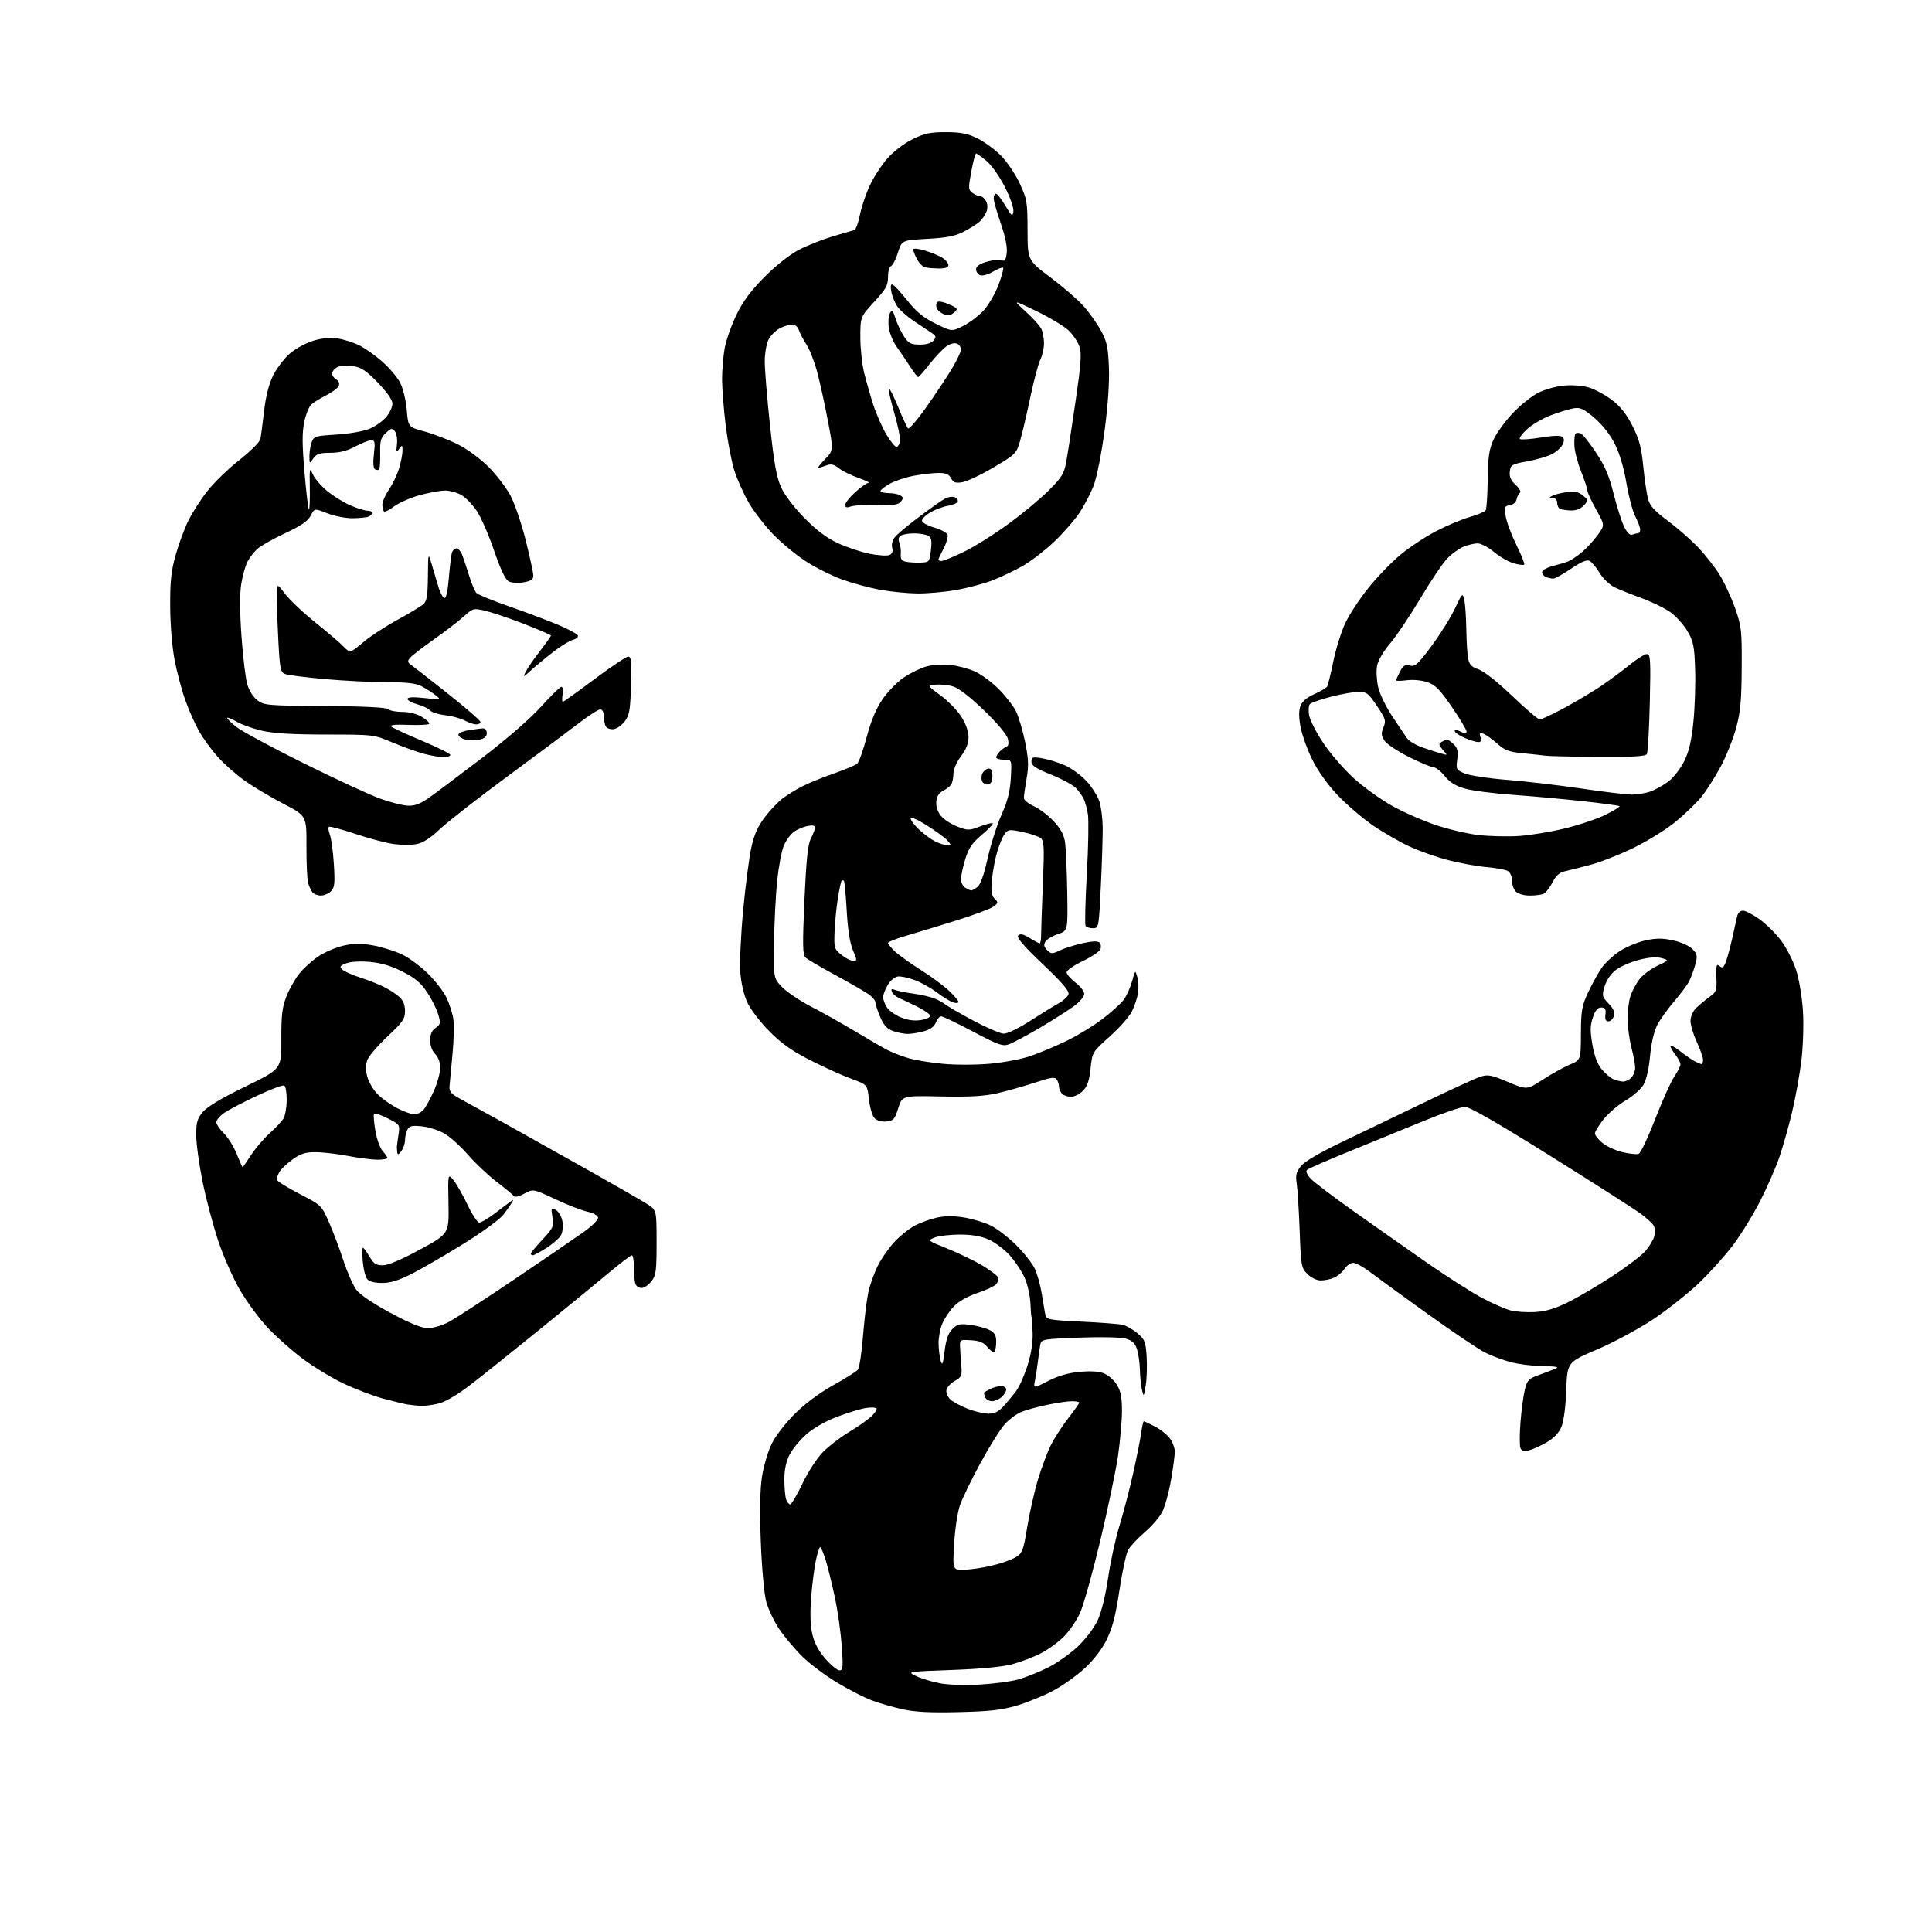 <?xml version="1.0" encoding="UTF-8" standalone="no"?>
<svg 
  version="1.1" 
  xmlns="http://www.w3.org/2000/svg" 
  xmlns:xlink="http://www.w3.org/1999/xlink" 
  xmlns:svg="http://www.w3.org/2000/svg"
  xmlns:rdf="http://www.w3.org/1999/02/22-rdf-syntax-ns#"
  xmlns:cc="http://creativecommons.org/ns#"
  xmlns:dc="http://purl.org/dc/elements/1.1/"
  viewBox="0 0 768 768"
  width="768"
  height="768"
>
<style>svg {background-color: white; }</style>"
<path stroke="none" fill="black" fill-rule="evenodd" d="M381.00,680.59C369.63,680.86 363.67,680.55 358.65,679.43C354.89,678.59 349.42,677.01 346.51,675.92C343.60,674.83 337.45,671.68 332.86,668.92C328.26,666.17 322.10,661.57 319.16,658.71C316.22,655.84 312.06,650.94 309.91,647.81C307.76,644.68 305.35,639.62 304.56,636.56C303.74,633.41 302.82,623.13 302.43,612.76C301.97,600.58 302.13,592.00 302.90,587.00C303.54,582.88 305.25,577.04 306.71,574.04C308.22,570.91 312.17,565.78 315.93,562.04C320.03,557.96 325.77,553.68 331.21,550.65C336.00,547.99 340.41,545.22 341.00,544.50C341.60,543.78 342.52,537.86 343.04,531.34C343.56,524.83 344.50,517.02 345.11,514.00C345.73,510.98 347.49,506.02 349.03,503.00C350.57,499.98 353.68,495.59 355.95,493.25C358.21,490.92 361.81,488.11 363.95,487.03C366.08,485.94 369.91,484.58 372.46,484.01C375.56,483.31 379.09,483.29 383.15,483.95C386.48,484.48 391.26,485.92 393.78,487.13C396.29,488.35 400.87,491.87 403.96,494.96C407.04,498.04 410.36,502.24 411.33,504.29C412.31,506.34 413.55,510.83 414.11,514.26C414.66,517.69 415.30,521.44 415.53,522.60C415.93,524.56 416.82,524.73 429.73,525.36C437.30,525.72 444.70,526.29 446.16,526.61C447.62,526.93 450.29,528.43 452.10,529.94C455.09,532.44 455.42,533.28 455.81,539.33C456.04,542.98 455.88,548.12 455.45,550.74C454.70,555.29 454.63,555.37 453.95,552.50C453.56,550.85 453.18,547.20 453.12,544.40C453.05,541.59 452.51,537.89 451.91,536.17C451.10,533.85 449.94,532.80 447.39,532.10C445.48,531.57 437.34,531.41 428.96,531.73C414.76,532.27 413.94,532.42 413.55,534.40C413.32,535.56 412.89,538.52 412.60,541.00C412.32,543.48 411.78,546.96 411.42,548.74C410.75,551.98 410.75,551.98 416.63,548.97C420.64,546.91 424.63,545.76 429.20,545.33C433.64,544.93 436.94,545.15 438.95,545.98C440.62,546.67 442.89,548.70 443.99,550.49C445.51,552.94 446.00,555.47 446.00,560.84C446.00,564.74 445.29,572.79 444.43,578.72C443.56,584.65 440.38,599.85 437.36,612.50C434.34,625.15 430.73,638.03 429.35,641.12C427.97,644.21 424.97,648.56 422.67,650.80C420.38,653.04 416.21,656.01 413.42,657.40C410.62,658.80 405.67,660.67 402.42,661.55C398.64,662.58 389.99,663.41 378.50,663.83C360.50,664.50 360.50,664.50 364.21,666.28C366.24,667.25 370.52,668.54 373.71,669.14C377.04,669.77 383.74,669.98 389.50,669.64C395.00,669.32 401.81,668.42 404.63,667.65C407.45,666.88 412.74,664.77 416.40,662.98C420.05,661.18 425.52,657.33 428.55,654.41C431.78,651.30 435.05,646.93 436.46,643.81C437.87,640.68 439.54,633.82 440.51,627.12C441.42,620.85 443.44,611.58 445.00,606.51C446.56,601.44 449.00,592.10 450.42,585.76C451.84,579.42 453.29,572.15 453.64,569.61C453.99,567.08 454.45,565.00 454.68,565.00C454.90,565.00 456.82,565.89 458.95,566.97C461.07,568.06 463.75,570.14 464.91,571.61C466.06,573.07 467.00,575.50 467.00,577.00C467.00,578.51 466.32,583.66 465.48,588.44C464.65,593.23 463.08,598.89 462.00,601.01C460.91,603.13 457.74,606.81 454.95,609.18C452.15,611.56 449.21,614.73 448.42,616.23C447.62,617.73 446.08,624.93 444.98,632.23C443.50,642.13 442.23,647.06 439.98,651.66C438.05,655.60 434.87,659.75 431.16,663.19C427.97,666.15 422.23,670.21 418.41,672.21C414.59,674.22 408.10,676.85 403.98,678.05C398.09,679.77 393.20,680.31 381.00,680.59zM333.73,664.00C335.09,664.00 335.21,662.72 334.62,654.34C334.24,649.02 333.02,640.36 331.90,635.09C330.78,629.81 329.14,623.14 328.25,620.25C327.36,617.36 326.36,615.00 326.02,615.00C325.68,615.00 324.88,617.59 324.23,620.75C323.59,623.91 322.77,630.60 322.40,635.61C321.96,641.59 322.15,646.47 322.96,649.82C323.77,653.22 325.52,656.44 328.18,659.46C330.37,661.96 332.87,664.00 333.73,664.00zM382.90,624.00C385.21,624.00 390.14,623.31 393.84,622.47C397.54,621.63 401.94,620.10 403.61,619.09C406.45,617.36 406.77,616.56 408.36,606.87C409.30,601.17 411.22,592.68 412.64,588.01C414.05,583.34 416.34,577.26 417.71,574.51C419.08,571.75 422.18,566.95 424.60,563.83C427.02,560.72 429.00,557.91 429.00,557.58C429.00,557.26 427.68,557.00 426.07,557.00C424.45,557.00 419.95,557.67 416.07,558.49C412.18,559.30 407.54,560.60 405.75,561.37C403.96,562.13 401.11,564.28 399.42,566.13C397.72,567.98 393.39,574.90 389.78,581.50C386.18,588.10 382.48,595.75 381.55,598.49C380.62,601.23 379.60,608.10 379.28,613.74C378.70,624.00 378.70,624.00 382.90,624.00zM314.10,598.00C314.62,598.00 316.84,594.27 319.01,589.71C321.27,584.98 324.78,579.60 327.19,577.16C329.52,574.81 334.14,571.27 337.46,569.29C340.78,567.31 344.72,564.57 346.21,563.19C347.71,561.82 348.71,560.34 348.45,559.91C348.18,559.48 346.28,559.39 344.23,559.70C342.18,560.01 337.06,561.57 332.85,563.16C328.19,564.93 323.40,567.66 320.56,570.15C318.01,572.40 314.99,576.06 313.86,578.28C312.49,580.96 311.80,584.23 311.80,588.05C311.80,591.21 312.10,594.74 312.47,595.90C312.83,597.05 313.57,598.00 314.10,598.00zM607.76,576.54C605.70,577.04 604.86,576.80 604.38,575.54C604.02,574.62 604.05,569.96 604.43,565.18C604.81,560.41 605.59,554.63 606.15,552.35C607.08,548.63 607.67,548.03 611.84,546.53C614.40,545.61 617.40,544.47 618.50,544.00C619.88,543.40 618.33,543.11 613.46,543.07C609.59,543.03 603.84,542.33 600.69,541.51C597.54,540.69 592.84,538.94 590.23,537.62C587.63,536.30 577.40,529.41 567.50,522.30C557.60,515.19 547.33,507.72 544.67,505.69C542.02,503.66 538.99,502.00 537.95,502.00C536.90,502.00 535.35,503.06 534.51,504.35C533.66,505.64 531.83,507.21 530.44,507.85C529.05,508.48 526.64,509.00 525.09,509.00C523.40,509.00 521.25,507.98 519.73,506.45C517.29,504.02 517.16,503.28 516.64,489.20C516.34,481.12 515.81,472.70 515.47,470.49C514.95,467.23 515.26,465.94 517.11,463.59C518.59,461.71 524.30,458.35 533.44,453.97C541.17,450.27 555.92,443.18 566.21,438.21C576.51,433.24 586.48,428.67 588.37,428.04C591.43,427.03 592.67,427.26 599.39,430.08C606.96,433.26 606.96,433.26 613.23,429.19C616.68,426.95 621.50,424.27 623.94,423.23C628.39,421.35 628.39,421.35 628.44,410.93C628.49,401.67 628.81,399.83 631.30,394.50C632.84,391.20 635.25,386.83 636.66,384.78C638.08,382.73 641.37,379.68 644.00,378.00C646.62,376.32 651.24,374.42 654.27,373.79C658.51,372.90 661.04,372.91 665.26,373.86C668.40,374.56 671.63,376.04 672.84,377.33C674.72,379.33 674.83,380.03 673.87,383.54C673.27,385.72 672.17,388.68 671.43,390.12C670.69,391.56 668.00,395.16 665.46,398.12C662.91,401.08 659.90,405.30 658.76,407.50C657.48,409.98 656.40,414.65 655.93,419.76C655.47,424.79 654.44,429.27 653.31,431.21C652.29,432.95 649.07,435.78 646.16,437.49C643.25,439.20 639.32,442.55 637.43,444.94C635.55,447.33 634.00,449.85 634.00,450.55C634.00,451.25 635.32,452.94 636.94,454.30C638.56,455.66 642.16,457.32 644.95,457.99C647.74,458.66 650.65,458.96 651.41,458.67C652.18,458.38 655.13,452.14 657.97,444.82C660.81,437.49 664.23,429.90 665.57,427.95C666.91,425.99 668.00,423.81 668.00,423.10C668.00,422.40 667.10,420.67 666.00,419.27C664.90,417.87 664.00,416.30 664.00,415.78C664.00,415.26 665.69,416.15 667.75,417.77C669.81,419.39 672.48,421.23 673.68,421.86C674.89,422.48 676.12,423.00 676.43,423.00C676.75,423.00 677.00,422.21 676.99,421.25C676.98,420.29 675.86,417.09 674.49,414.15C673.12,411.21 672.00,407.48 672.00,405.86C672.00,404.12 672.93,402.00 674.25,400.69C675.49,399.48 677.85,397.51 679.50,396.32C682.28,394.31 682.49,393.74 682.30,388.50C682.14,383.70 682.32,383.02 683.54,384.03C684.70,385.00 685.17,384.68 686.05,382.36C686.65,380.79 687.79,376.57 688.59,373.00C689.38,369.43 690.26,365.49 690.54,364.25C690.83,362.93 691.79,362.00 692.84,362.00C693.84,362.00 696.79,363.52 699.40,365.38C702.01,367.24 705.91,371.10 708.06,373.96C710.21,376.82 712.91,382.16 714.06,385.83C715.24,389.59 716.40,396.70 716.72,402.13C717.03,407.42 716.74,416.20 716.08,421.63C715.42,427.06 713.78,436.15 712.44,441.84C711.10,447.52 708.82,455.62 707.38,459.84C705.94,464.05 702.48,471.97 699.69,477.44C696.90,482.91 692.04,490.80 688.90,494.97C685.75,499.15 679.64,505.94 675.31,510.08C670.99,514.21 662.80,520.69 657.13,524.46C651.41,528.27 641.51,533.60 634.91,536.42C623.02,541.50 623.02,541.50 622.61,552.54C622.36,559.24 621.61,565.01 620.69,567.20C619.70,569.58 617.70,571.67 614.84,573.34C612.45,574.73 609.27,576.17 607.76,576.54zM392.83,561.95C395.26,561.99 396.88,561.22 398.83,559.09C400.30,557.50 402.57,554.77 403.87,553.04C405.18,551.30 407.26,546.65 408.49,542.69C409.98,537.88 410.64,533.51 410.47,529.50C410.33,526.20 410.14,523.50 410.04,523.50C409.93,523.50 409.74,521.02 409.60,518.00C409.46,514.98 408.42,510.42 407.29,507.88C406.15,505.34 403.49,501.34 401.37,498.99C399.25,496.64 395.49,493.83 393.01,492.74C389.92,491.38 386.30,490.75 381.50,490.76C377.65,490.76 373.17,491.29 371.54,491.93C368.59,493.11 368.59,493.11 376.72,496.39C381.19,498.19 387.41,501.20 390.54,503.08C393.67,504.96 396.45,507.07 396.72,507.76C397.00,508.46 396.69,509.67 396.04,510.46C395.38,511.24 392.04,512.82 388.60,513.97C384.74,515.25 381.15,517.28 379.22,519.27C377.51,521.05 375.40,524.17 374.55,526.22C373.70,528.26 373.04,531.86 373.10,534.22C373.15,536.57 373.54,539.62 373.96,541.00C374.57,543.00 374.88,542.21 375.51,537.05C376.09,532.38 376.93,529.98 378.59,528.31C380.58,526.33 381.54,526.11 385.69,526.65C388.34,527.00 391.74,527.90 393.25,528.67C395.42,529.76 396.00,530.75 396.00,533.36C396.00,535.18 395.69,536.98 395.31,537.36C394.93,537.74 393.69,536.92 392.56,535.54C391.01,533.65 389.39,532.97 386.00,532.77C381.58,532.50 381.50,532.55 381.64,535.50C381.72,537.15 381.94,540.48 382.14,542.89C382.47,546.89 382.23,547.43 379.50,548.97C377.85,549.89 376.37,551.54 376.21,552.63C376.04,553.72 376.78,555.40 377.84,556.36C378.91,557.32 381.97,558.96 384.64,560.01C387.31,561.05 391.00,561.93 392.83,561.95zM167.31,558.86C165.76,558.79 163.38,558.54 162.00,558.31C160.62,558.08 156.26,557.02 152.31,555.96C148.36,554.91 141.27,552.21 136.56,549.97C131.85,547.73 124.46,543.24 120.15,539.99C115.83,536.74 109.62,531.22 106.35,527.71C103.07,524.21 98.17,517.56 95.45,512.92C92.74,508.29 88.83,499.48 86.78,493.34C84.73,487.20 81.91,476.57 80.52,469.71C79.14,462.86 78.00,454.53 78.00,451.20C78.00,446.11 78.42,444.65 80.67,441.98C82.43,439.89 88.20,436.45 97.62,431.88C111.90,424.94 111.90,424.94 111.84,413.22C111.79,403.78 112.16,400.48 113.78,396.28C114.88,393.41 117.19,389.28 118.91,387.11C120.63,384.94 124.10,381.80 126.62,380.13C129.13,378.46 133.64,376.55 136.63,375.88C140.90,374.93 143.48,374.93 148.66,375.88C152.29,376.55 157.53,378.25 160.30,379.65C163.07,381.05 167.64,384.52 170.45,387.35C173.27,390.18 176.42,394.30 177.46,396.50C178.50,398.70 179.70,402.30 180.13,404.50C180.56,406.70 180.45,413.23 179.88,419.00C179.32,424.77 178.78,430.61 178.68,431.96C178.54,433.93 179.40,434.90 183.00,436.83C185.47,438.16 193.57,442.63 201.00,446.76C208.43,450.90 223.28,459.22 234.00,465.25C244.72,471.28 255.19,477.30 257.25,478.62C261.00,481.03 261.00,481.03 261.00,493.88C261.00,505.37 260.78,507.01 258.93,509.37C257.79,510.81 256.04,512.00 255.03,512.00C254.03,512.00 252.94,511.29 252.61,510.42C252.27,509.55 252.00,506.62 252.00,503.92C252.00,501.21 251.63,499.00 251.18,499.00C250.73,499.00 246.79,501.98 242.43,505.63C238.07,509.27 225.57,519.51 214.66,528.38C203.75,537.24 191.21,547.27 186.78,550.66C181.95,554.37 177.02,557.26 174.43,557.91C172.06,558.51 168.85,558.94 167.31,558.86zM394.28,557.00C393.14,557.00 391.93,556.26 391.58,555.36C391.24,554.45 391.08,553.61 391.23,553.49C391.38,553.37 392.48,552.76 393.68,552.14C394.89,551.51 396.80,551.00 397.93,551.00C399.07,551.00 400.00,551.61 400.00,552.35C400.00,553.08 399.18,554.43 398.17,555.35C397.17,556.26 395.41,557.00 394.28,557.00zM170.10,527.97C172.08,527.99 175.79,526.89 178.34,525.53C180.89,524.18 192.55,516.60 204.26,508.70C215.96,500.80 228.34,492.34 231.76,489.92C235.34,487.38 237.88,484.86 237.73,484.00C237.59,483.14 235.78,482.14 233.49,481.66C231.30,481.20 225.55,478.96 220.73,476.69C211.96,472.57 211.96,472.57 208.41,474.48C206.20,475.67 204.60,476.01 204.18,475.40C203.81,474.85 200.75,472.31 197.39,469.76C194.04,467.20 188.92,462.37 186.02,459.02C183.12,455.67 178.89,451.88 176.62,450.58C174.36,449.28 170.35,448.00 167.72,447.73C163.81,447.33 162.77,447.57 161.97,449.05C161.44,450.05 161.00,451.94 161.00,453.24C161.00,454.55 160.34,456.49 159.53,457.56C158.38,459.08 158.03,459.17 157.91,458.00C157.83,457.18 157.76,456.27 157.75,456.00C157.75,455.73 158.03,453.60 158.38,451.27C159.02,447.04 159.02,447.04 154.06,444.53C151.34,443.15 148.90,442.35 148.66,442.76C148.41,443.17 148.66,446.20 149.22,449.50C149.77,452.80 151.08,456.43 152.11,457.56C153.15,458.70 154.00,459.94 154.00,460.31C154.00,460.69 152.24,461.00 150.09,461.00C147.94,461.00 142.65,460.33 138.34,459.50C134.03,458.68 128.21,458.00 125.40,458.00C121.33,458.00 119.47,458.60 116.20,460.97C113.95,462.60 111.63,464.82 111.05,465.90C110.47,466.98 110.00,468.33 110.00,468.89C110.00,469.45 114.00,471.97 118.88,474.49C127.75,479.07 127.78,479.10 130.74,485.79C132.38,489.48 134.96,496.32 136.49,501.00C138.01,505.68 140.32,510.93 141.62,512.68C143.10,514.65 148.24,518.14 155.24,521.90C162.94,526.04 167.64,527.96 170.10,527.97zM610.39,521.54C614.58,521.27 618.34,520.15 623.39,517.63C627.30,515.69 635.23,511.02 641.00,507.25C646.77,503.48 652.74,498.92 654.25,497.12C655.76,495.32 657.29,492.69 657.65,491.27C658.00,489.85 657.85,487.97 657.30,487.10C656.76,486.22 654.49,484.15 652.27,482.50C650.05,480.85 634.04,470.61 616.68,459.75C595.05,446.22 584.24,440.00 582.31,440.00C580.76,440.01 573.42,442.52 566.00,445.58C558.58,448.64 545.30,454.07 536.50,457.64C527.70,461.21 520.08,464.54 519.56,465.05C518.98,465.62 519.55,466.96 521.05,468.55C522.38,469.97 530.23,475.92 538.49,481.76C546.74,487.61 559.80,496.77 567.50,502.13C575.20,507.49 584.91,513.69 589.08,515.91C593.25,518.14 598.43,520.40 600.58,520.94C602.74,521.48 607.15,521.75 610.39,521.54zM151.90,510.00C148.90,510.00 146.78,509.44 145.95,508.44C145.24,507.58 144.45,504.43 144.20,501.44C143.96,498.45 143.99,496.00 144.28,496.00C144.57,496.00 145.73,497.57 146.87,499.50C148.57,502.39 149.51,502.99 152.22,502.97C154.31,502.95 159.66,500.68 167.00,496.69C178.50,490.43 178.50,490.43 178.28,478.47C178.05,466.50 178.05,466.50 180.17,469.00C181.34,470.38 183.85,474.76 185.76,478.75C187.66,482.74 189.81,486.00 190.53,486.00C191.26,486.00 194.02,484.36 196.67,482.36C199.33,480.36 202.15,478.23 202.94,477.61C204.09,476.72 204.21,476.80 203.51,478.00C203.03,478.82 201.53,480.98 200.18,482.78C198.82,484.59 191.82,489.73 184.61,494.21C177.40,498.69 168.14,504.07 164.03,506.18C158.53,508.99 155.33,510.00 151.90,510.00zM211.80,499.00C211.36,499.00 211.00,498.71 211.00,498.35C211.00,498.00 213.08,495.49 215.61,492.77C219.92,488.17 220.19,487.57 219.60,483.87C219.00,480.16 219.08,479.97 220.94,480.97C222.03,481.55 223.20,483.54 223.55,485.41C223.91,487.33 223.68,489.72 223.02,490.96C222.38,492.16 219.78,494.45 217.23,496.07C214.69,497.68 212.25,499.00 211.80,499.00zM96.45,464.00C96.57,464.00 98.08,461.81 99.82,459.12C101.56,456.44 104.90,452.54 107.24,450.45C109.58,448.36 112.05,445.71 112.71,444.57C113.38,443.43 113.95,440.16 113.96,437.31C113.98,434.45 113.57,431.85 113.03,431.52C112.50,431.19 107.66,432.99 102.28,435.52C96.90,438.04 91.04,441.10 89.26,442.30C87.47,443.51 86.01,445.20 86.01,446.06C86.00,446.92 87.32,448.89 88.93,450.44C90.55,451.98 92.85,455.67 94.05,458.62C95.25,461.58 96.33,464.00 96.45,464.00zM352.38,445.80C350.51,445.99 348.61,445.47 347.67,444.53C346.80,443.66 345.79,440.30 345.43,437.05C344.76,431.15 344.76,431.15 338.63,428.92C335.26,427.70 328.00,424.43 322.50,421.65C314.93,417.84 310.91,415.02 305.95,410.06C302.34,406.45 298.37,401.28 297.11,398.57C295.72,395.59 294.61,390.84 294.29,386.57C294.00,382.68 294.50,371.62 295.40,362.00C296.31,352.38 297.74,341.24 298.59,337.26C299.72,331.93 301.13,328.70 303.93,324.97C306.02,322.19 309.25,318.77 311.12,317.38C312.98,315.98 316.52,313.80 319.00,312.54C321.48,311.27 327.10,308.99 331.50,307.46C335.90,305.94 340.07,304.18 340.77,303.54C341.47,302.91 343.17,298.14 344.54,292.94C346.24,286.54 348.25,281.73 350.78,278.00C352.84,274.98 356.70,271.04 359.35,269.26C362.01,267.48 366.06,265.52 368.34,264.90C370.63,264.29 374.83,264.02 377.67,264.31C380.52,264.60 384.90,265.75 387.41,266.86C389.92,267.97 394.19,271.09 396.89,273.80C399.60,276.51 402.71,280.47 403.80,282.61C404.88,284.75 406.54,290.26 407.47,294.85C408.86,301.67 408.97,304.33 408.09,309.43C407.49,312.86 407.00,316.35 407.00,317.18C407.00,318.01 408.81,319.51 411.02,320.51C413.23,321.51 416.80,324.23 418.94,326.56C421.82,329.68 422.99,331.93 423.41,335.14C423.72,337.54 424.10,346.36 424.24,354.75C424.50,370.00 424.50,370.00 420.57,371.31C418.41,372.03 416.17,373.37 415.59,374.29C414.79,375.55 414.95,376.38 416.25,377.68C417.83,379.26 418.22,379.27 421.26,377.82C423.08,376.95 427.15,375.66 430.31,374.95C434.15,374.10 436.40,374.00 437.07,374.67C437.62,375.22 437.78,376.42 437.43,377.33C437.07,378.25 433.91,380.37 430.39,382.05C426.88,383.73 424.00,385.73 424.00,386.50C424.00,387.27 425.57,389.10 427.50,390.57C429.43,392.04 431.00,394.08 431.00,395.11C431.00,396.17 429.14,398.34 426.75,400.07C424.41,401.77 418.30,405.64 413.17,408.66C408.04,411.69 402.57,414.60 401.03,415.14C398.56,416.00 396.81,415.38 386.77,410.06C380.48,406.73 374.80,404.00 374.14,404.00C373.49,404.00 372.53,405.10 372.02,406.44C371.40,408.08 369.85,409.23 367.30,409.93C365.21,410.51 362.33,410.99 360.90,410.99C359.47,411.00 356.84,410.49 355.06,409.87C352.63,409.02 351.34,407.63 349.91,404.29C348.86,401.84 348.00,399.23 348.00,398.49C348.00,397.74 346.76,396.27 345.25,395.20C343.74,394.14 337.77,390.71 332.00,387.58C326.23,384.46 320.90,381.31 320.16,380.58C319.06,379.49 318.99,375.38 319.78,357.82C320.52,341.44 321.13,335.66 322.37,333.25C323.27,331.52 324.00,329.57 324.00,328.92C324.00,328.15 322.97,327.96 320.96,328.36C319.29,328.69 316.83,329.76 315.50,330.73C314.17,331.70 312.38,334.22 311.52,336.31C310.67,338.41 309.50,344.65 308.93,350.18C308.37,355.71 307.81,366.67 307.70,374.55C307.50,388.86 307.50,388.86 310.93,392.41C312.81,394.36 317.99,397.84 322.43,400.14C326.87,402.43 334.77,406.88 340.00,410.01C345.23,413.15 351.02,416.49 352.88,417.45C354.74,418.40 358.44,419.83 361.10,420.62C363.76,421.41 370.00,422.43 374.97,422.89C379.95,423.35 388.28,423.33 393.58,422.84C398.86,422.36 405.95,421.03 409.34,419.89C412.73,418.75 419.10,416.09 423.50,413.99C427.90,411.89 434.49,407.90 438.15,405.12C441.81,402.35 445.70,398.82 446.80,397.28C447.90,395.74 449.35,392.46 450.04,389.99C451.28,385.50 451.28,385.50 452.13,388.50C452.60,390.15 452.70,393.07 452.35,395.00C452.01,396.93 450.90,400.15 449.89,402.17C448.87,404.18 444.93,408.62 441.13,412.03C434.21,418.22 434.21,418.22 433.51,424.75C432.98,429.68 432.23,431.86 430.45,433.64C429.15,434.94 427.04,436.00 425.75,436.00C424.46,436.00 422.86,435.46 422.20,434.80C421.54,434.14 420.99,432.90 420.98,432.05C420.98,431.20 420.58,429.88 420.10,429.13C419.39,428.00 417.85,428.22 411.37,430.36C407.04,431.79 400.35,433.68 396.50,434.56C391.27,435.76 385.61,436.09 374.08,435.86C358.65,435.54 358.65,435.54 357.08,440.52C355.67,444.96 355.16,445.53 352.38,445.80zM164.60,442.95C165.75,442.98 167.42,442.20 168.30,441.22C169.19,440.23 171.06,436.85 172.46,433.69C173.86,430.53 175.00,426.38 175.00,424.47C175.00,422.33 174.23,420.23 173.00,419.00C171.77,417.77 171.00,415.67 171.00,413.56C171.00,411.16 171.66,409.65 173.17,408.59C175.16,407.20 175.24,406.75 174.16,403.13C173.51,400.97 171.52,397.01 169.74,394.35C167.27,390.67 164.95,388.73 160.00,386.23C155.47,383.94 151.53,382.77 147.00,382.37C143.11,382.03 139.33,382.26 137.58,382.94C135.08,383.92 134.86,384.28 136.08,385.42C136.86,386.16 139.97,387.55 143.00,388.52C146.03,389.48 150.30,391.16 152.50,392.25C154.70,393.34 157.51,395.15 158.75,396.29C160.28,397.69 161.00,399.49 161.00,401.91C161.00,405.02 160.13,406.29 154.05,411.98C150.23,415.57 146.62,419.78 146.04,421.35C145.30,423.33 145.29,425.36 146.01,428.04C146.58,430.16 148.44,433.29 150.14,434.99C151.84,436.69 155.32,439.17 157.87,440.49C160.42,441.82 163.44,442.93 164.60,442.95zM645.18,429.94C646.10,429.97 647.56,429.29 648.43,428.43C649.29,427.56 650.00,425.79 650.00,424.48C650.00,423.17 649.33,419.51 648.50,416.34C647.67,413.17 647.00,408.04 647.00,404.94C647.00,401.84 647.51,397.77 648.14,395.90C648.76,394.03 650.32,391.10 651.59,389.38C652.86,387.67 656.06,385.24 658.70,383.98C663.50,381.70 663.50,381.70 660.50,380.86C658.52,380.31 655.47,380.54 651.56,381.54C648.29,382.38 644.14,384.18 642.34,385.56C640.34,387.08 638.60,389.61 637.87,392.05C636.74,395.83 636.82,396.20 639.43,398.93C641.42,401.01 642.01,402.40 641.53,403.91C641.16,405.06 640.19,406.00 639.36,406.00C638.31,406.00 637.95,405.17 638.18,403.25C638.43,401.06 638.09,400.50 636.50,400.50C635.07,400.50 634.13,401.62 633.17,404.50C632.09,407.73 632.06,409.82 633.01,415.29C633.81,419.89 635.02,423.06 636.77,425.13C638.18,426.81 640.27,428.57 641.42,429.03C642.56,429.49 644.26,429.90 645.18,429.94zM399.00,410.90C400.40,410.93 405.08,408.66 409.63,405.73C414.10,402.85 419.17,399.73 420.90,398.79C422.62,397.84 424.33,396.29 424.70,395.34C425.20,394.03 422.72,391.08 414.52,383.27C406.67,375.79 403.97,372.63 404.76,371.84C405.55,371.05 406.81,371.34 409.29,372.87C411.19,374.04 412.99,375.00 413.30,375.00C413.61,375.00 413.85,373.54 413.85,371.75C413.85,369.96 414.16,360.84 414.55,351.48C415.16,336.89 415.05,334.28 413.74,333.20C412.91,332.51 409.66,331.40 406.51,330.74C401.23,329.64 400.70,329.69 399.37,331.51C398.58,332.58 397.26,335.72 396.43,338.48C395.60,341.24 394.65,346.22 394.33,349.55C393.87,354.37 394.08,355.94 395.38,357.24C396.90,358.75 396.85,358.99 394.76,360.47C393.52,361.34 386.88,363.81 380.00,365.95C373.12,368.09 364.24,370.80 360.25,371.97C356.26,373.13 353.00,374.43 353.00,374.86C353.00,375.28 354.24,376.79 355.75,378.21C357.26,379.63 361.88,382.93 366.00,385.54C370.12,388.14 375.19,391.88 377.25,393.84C379.31,395.80 381.00,397.79 381.00,398.27C381.00,398.75 380.04,398.83 378.86,398.46C377.69,398.08 374.86,396.35 372.57,394.60C370.28,392.86 366.30,390.62 363.73,389.64C361.16,388.66 358.06,388.00 356.85,388.18C355.64,388.35 353.86,389.85 352.90,391.50C351.93,393.15 351.11,395.30 351.07,396.29C351.03,397.27 351.70,399.14 352.56,400.45C353.42,401.76 355.97,403.57 358.23,404.47C361.00,405.58 363.60,405.90 366.22,405.46C368.47,405.08 369.95,404.32 369.74,403.65C369.54,403.02 367.16,401.41 364.44,400.07C361.72,398.74 358.51,397.21 357.30,396.68C356.09,396.15 354.85,395.06 354.54,394.25C354.13,393.16 354.44,392.96 355.74,393.49C356.71,393.89 359.98,394.55 363.00,394.96C366.02,395.37 369.84,396.25 371.47,396.91C373.10,397.57 375.06,398.65 375.82,399.31C376.58,399.96 381.55,402.82 386.85,405.67C392.16,408.51 397.62,410.86 399.00,410.90zM339.19,382.00C340.76,382.00 340.76,381.69 339.06,377.75C337.85,374.92 337.02,369.67 336.59,362.05C336.23,355.76 335.73,350.40 335.47,350.14C335.21,349.88 334.80,349.87 334.55,350.11C334.31,350.36 333.64,353.52 333.06,357.14C332.48,360.76 331.89,366.75 331.75,370.45C331.51,376.86 331.64,377.30 334.50,379.59C336.15,380.91 338.26,381.99 339.19,382.00zM434.45,369.00C433.17,369.00 431.85,368.57 431.52,368.04C431.20,367.51 431.42,358.23 432.03,347.41C432.64,336.59 432.82,325.89 432.45,323.62C432.07,321.35 431.31,318.60 430.76,317.50C430.20,316.40 428.86,314.52 427.76,313.32C426.67,312.12 422.23,309.70 417.89,307.96C411.70,305.46 410.00,304.34 410.00,302.76C410.00,300.96 410.44,300.81 414.15,301.41C416.43,301.77 420.47,303.01 423.12,304.15C425.78,305.29 429.70,308.13 431.84,310.45C433.98,312.77 436.31,316.40 437.00,318.51C437.70,320.62 438.30,325.31 438.34,328.92C438.37,332.54 438.04,343.04 437.60,352.25C436.79,368.90 436.77,369.00 434.45,369.00zM127.55,356.00C126.28,356.00 124.79,355.44 124.24,354.75C123.69,354.06 122.91,352.42 122.50,351.09C122.10,349.77 121.79,343.20 121.82,336.49C121.88,324.30 121.88,324.30 112.69,319.53C107.64,316.90 100.75,312.80 97.38,310.42C94.02,308.04 89.19,303.78 86.66,300.97C84.13,298.16 80.75,293.52 79.14,290.68C77.53,287.83 75.06,282.27 73.65,278.31C72.24,274.36 70.33,267.16 69.40,262.31C68.41,257.14 67.69,248.34 67.65,241.00C67.61,230.93 68.04,226.95 69.86,220.50C71.10,216.10 73.39,209.93 74.95,206.80C76.52,203.66 79.90,198.41 82.49,195.12C85.07,191.84 90.75,186.34 95.11,182.91C99.47,179.48 103.24,175.74 103.49,174.59C103.73,173.44 104.40,168.46 104.96,163.53C105.64,157.59 106.85,152.78 108.55,149.30C109.97,146.42 112.99,142.45 115.28,140.49C117.60,138.51 121.81,136.24 124.76,135.38C128.26,134.36 131.51,134.08 134.29,134.54C136.60,134.93 140.31,136.09 142.52,137.12C144.73,138.16 148.91,141.08 151.80,143.61C154.70,146.14 157.98,150.01 159.10,152.20C160.24,154.43 161.38,159.17 161.70,162.98C162.27,169.78 162.27,169.78 168.83,171.55C172.43,172.53 178.33,174.80 181.94,176.61C185.71,178.49 190.92,182.31 194.17,185.57C197.30,188.69 201.23,193.82 202.91,196.97C204.59,200.13 207.32,208.13 208.98,214.76C210.64,221.39 212.00,227.72 212.00,228.82C212.00,230.37 211.12,230.97 208.07,231.49C205.87,231.86 203.29,231.69 202.20,231.10C200.90,230.41 198.94,226.27 196.42,218.90C194.32,212.76 191.26,205.72 189.63,203.25C187.99,200.78 185.27,197.91 183.58,196.88C181.88,195.85 178.92,195.01 176.98,195.00C175.04,195.00 170.44,195.84 166.76,196.86C163.08,197.88 158.53,199.88 156.66,201.31C154.78,202.74 152.97,203.63 152.62,203.29C152.28,202.95 152.00,201.72 152.00,200.57C152.00,199.41 153.19,196.71 154.65,194.57C156.10,192.43 157.90,188.65 158.65,186.18C159.39,183.71 160.00,180.54 160.00,179.15C160.00,176.82 159.90,176.76 158.69,178.41C157.54,179.99 157.43,179.77 157.80,176.59C158.04,174.54 157.68,172.32 156.96,171.45C155.85,170.11 155.42,170.19 153.35,172.14C151.36,174.01 151.02,175.25 151.13,180.21C151.20,183.43 151.01,186.32 150.70,186.64C150.39,186.95 149.65,186.90 149.06,186.54C148.39,186.12 148.23,183.89 148.64,180.44C149.19,175.75 149.04,175.00 147.59,175.00C146.67,175.00 143.80,176.13 141.21,177.50C137.94,179.24 134.94,180.00 131.31,180.00C127.07,180.00 125.83,180.41 124.56,182.22C123.01,184.43 123.00,184.43 123.00,181.29C123.00,179.55 123.41,177.04 123.92,175.71C124.78,173.46 125.47,173.25 133.67,172.76C138.53,172.47 144.41,171.46 146.75,170.51C149.09,169.56 152.13,167.44 153.50,165.81C154.88,164.18 156.00,161.79 156.00,160.49C156.00,158.99 153.93,155.99 150.25,152.17C145.60,147.33 143.70,146.07 140.32,145.52C137.85,145.12 135.31,145.30 134.07,145.96C132.93,146.57 132.00,147.71 132.00,148.49C132.00,149.26 132.74,150.32 133.65,150.83C134.63,151.37 135.06,152.40 134.70,153.33C134.37,154.20 132.16,155.88 129.80,157.07C127.43,158.26 124.73,159.91 123.80,160.73C122.86,161.55 121.58,164.72 120.94,167.77C120.06,172.03 120.09,176.75 121.08,188.14C121.78,196.30 122.57,202.76 122.83,202.50C123.09,202.25 123.23,198.32 123.15,193.77C123.01,185.97 123.08,185.67 124.38,188.59C125.14,190.29 127.75,193.30 130.17,195.28C132.59,197.26 136.73,199.81 139.37,200.94C142.01,202.07 145.03,203.00 146.08,203.00C147.14,203.00 148.00,203.40 148.00,203.89C148.00,204.38 147.29,205.06 146.42,205.39C145.55,205.73 142.64,206.00 139.96,206.00C137.27,206.00 132.81,205.11 130.05,204.02C125.03,202.04 125.03,202.04 123.51,204.97C122.39,207.14 119.73,208.97 113.27,212.00C108.46,214.25 103.47,217.08 102.17,218.29C100.87,219.51 99.15,221.78 98.34,223.33C97.53,224.89 96.43,228.85 95.90,232.12C95.28,236.00 95.31,243.21 95.99,252.88C96.57,261.03 97.60,269.63 98.29,272.00C99.03,274.58 100.66,277.15 102.34,278.40C104.99,280.38 106.48,280.51 129.19,280.66C144.94,280.77 153.60,281.20 154.31,281.91C154.91,282.51 157.45,283.00 159.95,283.00C162.77,283.01 165.78,283.79 167.86,285.06C169.71,286.19 170.92,287.41 170.56,287.78C170.19,288.14 166.43,288.31 162.19,288.14C157.23,287.94 154.85,288.18 155.50,288.80C156.05,289.33 161.56,291.89 167.75,294.48C173.94,297.07 179.00,299.60 179.00,300.09C179.00,300.59 177.76,300.99 176.25,300.99C174.74,300.98 171.25,300.37 168.50,299.64C165.75,298.90 160.13,296.88 156.02,295.15C148.54,292.00 148.54,292.00 129.52,291.99C115.98,291.97 108.63,291.53 104.01,290.44C100.43,289.60 95.99,288.01 94.13,286.91C92.27,285.82 90.56,285.11 90.33,285.34C90.10,285.57 91.71,287.18 93.91,288.93C96.11,290.67 108.21,297.20 120.81,303.45C133.41,309.69 147.03,316.00 151.09,317.46C155.15,318.93 160.13,320.19 162.18,320.27C164.94,320.38 167.11,319.55 170.69,317.01C173.34,315.14 182.81,308.02 191.74,301.20C201.55,293.70 210.79,285.66 215.09,280.90C219.01,276.55 222.64,273.00 223.17,273.00C223.69,273.00 223.91,274.35 223.65,276.00C223.39,277.65 223.41,279.00 223.70,279.00C224.00,279.00 229.65,274.95 236.27,270.00C242.89,265.05 248.95,261.00 249.74,261.00C250.92,261.00 251.11,263.02 250.84,272.43C250.55,282.16 250.19,284.28 248.40,286.68C247.24,288.23 245.27,289.65 244.01,289.84C242.76,290.02 241.34,289.57 240.88,288.84C240.41,288.10 240.02,286.26 240.02,284.75C240.01,283.07 239.46,282.00 238.60,282.00C237.84,282.00 234.12,284.38 230.35,287.28C226.58,290.19 213.82,299.70 202.00,308.42C190.18,317.14 177.98,326.66 174.90,329.56C171.10,333.16 168.13,335.07 165.64,335.54C163.62,335.92 159.62,335.93 156.74,335.56C153.86,335.20 147.00,333.40 141.50,331.57C136.00,329.73 131.18,328.42 130.79,328.65C130.40,328.88 130.55,330.29 131.12,331.79C131.70,333.28 132.41,338.57 132.72,343.54C133.19,351.22 133.01,352.85 131.56,354.29C130.62,355.23 128.82,356.00 127.55,356.00zM607.99,356.00C605.83,356.00 603.46,355.31 602.57,354.43C601.71,353.56 601.00,351.56 601.00,349.96C601.00,348.22 600.31,346.71 599.25,346.17C598.29,345.68 594.51,345.01 590.85,344.68C587.19,344.36 580.44,343.13 575.85,341.96C571.26,340.79 564.25,338.33 560.27,336.49C556.30,334.65 549.66,330.81 545.53,327.96C541.40,325.10 535.13,319.70 531.60,315.96C527.63,311.75 523.82,306.37 521.59,301.83C519.61,297.80 517.53,291.97 516.97,288.88C516.27,285.06 516.27,282.41 516.97,280.58C517.64,278.82 519.53,277.21 522.45,275.92C524.91,274.83 527.20,273.49 527.55,272.93C527.89,272.37 529.01,267.85 530.02,262.89C531.04,257.93 533.18,251.09 534.77,247.69C536.37,244.28 540.53,237.95 544.03,233.62C547.52,229.28 553.29,223.33 556.85,220.39C560.41,217.46 566.74,213.28 570.91,211.12C575.08,208.95 581.08,206.44 584.23,205.53C587.38,204.61 590.25,203.40 590.60,202.83C590.95,202.26 591.31,196.78 591.39,190.65C591.52,181.53 591.94,178.63 593.73,174.72C594.93,172.09 598.39,167.34 601.42,164.16C604.46,160.99 608.98,157.37 611.47,156.12C613.97,154.87 618.47,153.60 621.48,153.29C624.59,152.97 628.83,153.25 631.32,153.95C633.73,154.62 637.90,156.84 640.60,158.88C644.09,161.51 646.47,164.48 648.88,169.21C651.59,174.52 652.45,177.70 653.20,185.17C653.71,190.30 654.56,196.15 655.08,198.17C655.83,201.05 657.47,202.91 662.77,206.85C666.47,209.61 671.82,214.26 674.65,217.18C677.48,220.11 681.41,225.05 683.38,228.17C685.35,231.29 688.19,237.37 689.70,241.67C692.27,249.01 692.44,250.51 692.35,265.50C692.28,278.49 691.86,282.99 690.13,289.41C688.96,293.76 686.16,300.74 683.91,304.91C681.66,309.09 678.22,314.46 676.26,316.85C674.30,319.25 669.74,323.65 666.12,326.63C662.50,329.61 655.03,334.27 649.52,336.97C644.01,339.67 636.12,342.76 632.00,343.84C627.88,344.92 623.27,346.08 621.76,346.42C619.90,346.84 618.39,348.27 617.05,350.89C615.97,353.02 614.35,355.03 613.46,355.38C612.57,355.72 610.11,356.00 607.99,356.00zM386.06,353.97C386.37,353.99 387.45,353.39 388.48,352.64C389.72,351.73 391.08,347.97 392.59,341.24C393.83,335.72 396.31,327.90 398.12,323.85C400.56,318.37 401.50,314.66 401.81,309.25C402.22,302.00 402.22,302.00 399.11,302.00C397.40,302.00 396.00,301.58 396.00,301.07C396.00,300.56 396.67,299.48 397.48,298.66C398.30,297.85 399.49,297.00 400.14,296.79C400.90,296.53 401.07,295.41 400.62,293.62C400.21,292.00 396.29,287.33 391.21,282.42C385.88,277.26 381.14,273.58 379.00,272.91C377.07,272.32 373.93,271.98 372.01,272.17C368.52,272.50 368.52,272.50 373.90,276.44C376.86,278.61 380.57,282.41 382.14,284.89C383.93,287.71 385.00,290.75 385.00,293.02C385.00,295.49 384.06,297.89 382.03,300.57C380.32,302.83 379.04,305.77 379.01,307.50C378.99,309.15 378.59,311.10 378.12,311.84C377.65,312.58 376.20,313.71 374.89,314.36C373.30,315.15 372.40,316.56 372.20,318.58C372.01,320.49 372.66,322.58 373.96,324.22C375.09,325.66 378.04,327.61 380.51,328.56C384.76,330.18 385.24,330.18 389.56,328.53C392.07,327.57 394.35,327.01 394.62,327.29C394.89,327.56 392.94,329.62 390.27,331.87C386.43,335.10 385.07,337.11 383.71,341.52C382.77,344.58 382.00,348.16 382.00,349.49C382.00,350.82 382.79,352.36 383.75,352.92C384.71,353.48 385.75,353.95 386.06,353.97zM376.40,335.96C378.24,336.00 378.24,335.92 376.53,334.03C375.55,332.95 371.88,330.27 368.38,328.07C364.66,325.74 362.00,324.60 362.00,325.34C362.00,326.04 363.46,327.99 365.25,329.69C367.04,331.38 369.85,333.48 371.50,334.34C373.15,335.21 375.36,335.94 376.40,335.96zM603.50,332.35C607.90,332.09 616.23,330.73 622.00,329.33C627.77,327.92 635.13,325.44 638.35,323.82C641.57,322.20 644.02,320.69 643.80,320.46C643.57,320.24 637.12,319.36 629.45,318.51C621.78,317.66 609.20,316.52 601.50,315.97C593.80,315.43 585.15,314.30 582.28,313.47C578.55,312.39 576.26,310.96 574.28,308.48C572.75,306.57 570.76,305.00 569.87,305.00C568.97,305.00 564.57,303.17 560.09,300.92C555.61,298.68 551.23,295.76 550.35,294.42C549.04,292.42 548.97,291.48 549.95,289.11C551.04,286.49 550.81,285.75 547.36,280.62C543.95,275.55 543.23,275.00 540.04,275.02C538.09,275.03 533.18,275.90 529.11,276.95C525.05,278.01 521.28,279.32 520.74,279.86C520.19,280.41 520.04,282.43 520.42,284.40C520.78,286.36 523.33,291.32 526.09,295.44C528.84,299.56 534.24,305.79 538.08,309.30C541.93,312.81 548.77,317.75 553.29,320.29C557.80,322.82 565.69,326.28 570.80,327.99C575.92,329.70 583.57,331.49 587.80,331.96C592.04,332.43 599.10,332.61 603.50,332.35zM648.50,315.86C650.70,315.89 654.12,315.33 656.09,314.63C658.06,313.92 661.32,312.10 663.32,310.57C665.31,309.05 668.11,305.42 669.53,302.52C671.42,298.67 672.40,294.44 673.16,286.87C673.73,281.17 674.04,271.77 673.84,266.00C673.53,256.69 673.17,254.96 670.72,250.78C669.20,248.19 666.05,244.76 663.73,243.16C661.40,241.57 656.35,239.13 652.50,237.74C648.65,236.35 643.89,234.45 641.92,233.50C639.92,232.55 637.28,230.05 635.92,227.82C634.59,225.63 632.79,223.45 631.92,222.98C630.80,222.36 628.68,223.25 624.54,226.06C621.34,228.23 618.15,230.00 617.45,230.00C616.74,230.00 615.45,229.73 614.58,229.39C613.71,229.06 613.00,228.18 613.00,227.43C613.00,226.67 614.87,225.61 617.25,225.00C619.59,224.41 622.41,223.55 623.53,223.09C624.64,222.63 627.07,220.97 628.93,219.41C630.78,217.85 633.57,214.81 635.13,212.66C637.96,208.75 637.96,208.75 634.48,202.53C632.57,199.11 631.00,195.71 631.00,194.98C631.00,194.25 629.87,190.84 628.50,187.40C627.12,183.95 625.92,179.30 625.83,177.07C625.74,174.83 625.95,172.72 626.29,172.37C626.63,172.03 627.55,172.00 628.33,172.29C629.10,172.59 631.85,176.01 634.42,179.88C637.98,185.24 639.66,189.15 641.42,196.21C642.70,201.32 644.57,207.20 645.57,209.28C646.74,211.69 647.90,212.87 648.78,212.53C649.54,212.24 650.58,212.00 651.08,212.00C651.59,212.00 652.00,211.34 652.00,210.53C652.00,209.72 651.12,207.36 650.05,205.28C648.98,203.20 647.39,197.22 646.52,192.00C645.52,186.00 643.82,180.29 641.92,176.50C640.02,172.71 637.02,168.89 633.80,166.14C629.53,162.51 628.18,161.87 625.59,162.30C623.89,162.58 619.84,163.82 616.59,165.04C613.34,166.26 609.07,168.74 607.10,170.55C605.12,172.36 603.81,174.14 604.17,174.51C604.54,174.87 608.27,174.62 612.47,173.94C617.75,173.09 620.43,173.03 621.15,173.75C621.86,174.46 621.84,175.43 621.06,176.88C620.45,178.04 618.55,179.70 616.86,180.57C615.16,181.45 610.79,182.72 607.14,183.39C600.93,184.53 600.48,184.79 600.17,187.45C599.93,189.52 600.57,190.97 602.52,192.78C604.00,194.15 604.76,195.54 604.21,195.88C603.67,196.22 603.06,197.40 602.86,198.50C602.63,199.68 601.53,200.63 600.17,200.83C598.03,201.13 597.91,201.49 598.55,205.32C598.94,207.61 600.87,212.74 602.83,216.71C604.80,220.68 606.18,224.16 605.90,224.44C605.62,224.72 603.75,224.49 601.75,223.94C599.75,223.39 596.25,221.38 593.96,219.47C591.68,217.56 588.71,216.00 587.37,216.00C586.03,216.00 583.49,216.61 581.72,217.35C579.95,218.10 577.07,220.17 575.32,221.97C573.57,223.77 568.75,230.93 564.61,237.89C560.46,244.84 555.05,252.91 552.57,255.80C549.91,258.93 547.80,262.54 547.40,264.68C547.03,266.67 547.23,270.49 547.85,273.17C548.47,275.86 551.00,281.08 553.46,284.78C555.93,288.48 558.57,292.40 559.33,293.50C560.10,294.60 562.92,296.26 565.61,297.18C568.30,298.11 571.62,299.18 573.00,299.56C575.50,300.27 575.50,300.27 573.54,298.07C571.87,296.20 571.80,295.74 573.04,294.95C573.84,294.45 574.84,294.02 575.25,294.02C575.66,294.01 576.86,294.86 577.92,295.92C579.41,297.41 579.71,298.73 579.28,301.91C578.76,305.83 578.88,306.05 582.29,307.48C584.25,308.30 591.85,309.44 599.17,310.02C606.50,310.60 619.70,312.14 628.50,313.44C637.30,314.75 646.30,315.83 648.50,315.86zM392.75,311.81C391.78,312.00 390.70,311.38 390.34,310.44C389.98,309.50 390.14,308.00 390.70,307.11C391.26,306.23 392.34,305.50 393.11,305.50C393.99,305.50 394.50,306.60 394.50,308.49C394.50,310.54 393.95,311.58 392.75,311.81zM635.19,300.86C624.91,300.79 615.60,300.59 614.50,300.42C613.40,300.25 609.42,299.82 605.65,299.46C599.83,298.92 598.26,298.33 595.15,295.58C593.14,293.79 590.68,292.04 589.68,291.67C588.22,291.14 587.99,291.39 588.50,293.01C588.93,294.37 588.68,295.00 587.69,295.00C586.89,295.00 584.65,294.33 582.69,293.52C580.74,292.70 578.85,291.57 578.51,291.02C578.16,290.46 578.16,290.00 578.51,290.00C578.85,290.00 580.00,290.47 581.07,291.04C582.51,291.81 582.99,291.75 582.97,290.79C582.95,290.08 580.32,285.68 577.11,281.00C572.34,274.04 570.58,272.26 567.39,271.17C565.16,270.41 561.69,270.08 559.25,270.40C556.91,270.71 555.00,270.72 555.00,270.43C555.00,270.14 555.69,268.57 556.53,266.94C557.77,264.55 558.52,264.09 560.44,264.57C562.52,265.10 563.62,264.10 569.02,256.84C572.43,252.25 576.61,245.57 578.30,242.00C581.31,235.63 581.39,235.56 582.07,238.50C582.45,240.15 582.82,245.38 582.88,250.13C582.95,254.87 583.28,260.14 583.62,261.84C584.10,264.25 585.00,265.18 587.76,266.08C589.86,266.78 595.22,271.01 601.08,276.62C606.47,281.78 611.43,286.00 612.11,286.00C612.78,286.00 617.20,283.91 621.92,281.36C626.64,278.81 633.20,274.90 636.50,272.66C639.80,270.43 644.88,266.66 647.79,264.30C650.70,261.93 653.79,260.00 654.67,260.00C656.08,260.00 656.21,262.14 655.82,279.29C655.57,289.90 655.04,299.13 654.63,299.79C654.08,300.67 648.84,300.96 635.19,300.86zM190.50,294.02C188.85,294.35 186.41,294.35 185.07,294.03C183.74,293.71 182.47,292.91 182.25,292.25C182.00,291.50 183.49,290.77 186.17,290.31C188.55,289.91 191.18,289.56 192.00,289.54C192.84,289.52 193.50,290.37 193.50,291.46C193.50,292.84 192.61,293.60 190.50,294.02zM189.25,287.96C188.29,287.94 186.25,287.24 184.71,286.41C183.18,285.58 179.70,284.63 176.97,284.31C174.24,283.99 171.51,283.11 170.89,282.37C170.27,281.62 168.02,280.54 165.88,279.97C163.75,279.39 162.00,278.44 162.00,277.84C162.00,277.11 164.15,277.00 168.75,277.48C175.50,278.20 175.50,278.20 173.00,276.24C171.62,275.16 169.14,273.58 167.47,272.73C165.30,271.62 161.50,271.18 153.97,271.19C148.21,271.20 137.20,270.66 129.50,269.98C121.80,269.30 114.56,268.39 113.41,267.96C111.50,267.24 111.26,266.12 110.66,254.93C110.30,248.19 110.00,240.22 110.00,237.20C110.00,231.71 110.00,231.71 113.38,236.14C115.24,238.58 120.75,243.76 125.63,247.66C130.51,251.56 135.36,255.71 136.40,256.88C137.45,258.05 138.73,259.00 139.25,259.00C139.77,259.00 142.12,257.31 144.46,255.25C146.81,253.19 152.73,249.30 157.62,246.61C162.50,243.93 167.29,241.04 168.25,240.21C169.67,238.97 170.02,236.90 170.10,229.10C170.21,219.50 170.21,219.50 171.66,224.50C172.46,227.25 173.65,231.27 174.31,233.43C174.96,235.59 176.00,237.52 176.62,237.72C177.35,237.95 177.97,235.19 178.42,229.79C178.80,225.23 179.34,220.71 179.62,219.75C179.90,218.79 180.72,218.00 181.45,218.00C182.17,218.00 183.23,219.24 183.80,220.75C184.38,222.26 185.61,225.97 186.54,229.00C187.47,232.03 188.75,235.04 189.37,235.71C189.99,236.37 195.82,238.76 202.31,241.02C208.81,243.28 217.55,246.57 221.73,248.32C225.91,250.07 229.50,252.01 229.71,252.63C229.92,253.25 229.01,254.03 227.70,254.36C226.39,254.69 222.88,256.85 219.91,259.16C216.93,261.46 212.98,264.73 211.12,266.43C207.94,269.32 207.82,269.36 208.99,267.00C209.67,265.62 212.20,261.95 214.62,258.83C217.03,255.72 219.00,252.94 219.00,252.66C219.00,252.38 214.17,250.28 208.27,248.00C202.37,245.72 195.41,243.37 192.82,242.77C188.21,241.70 188.01,241.76 184.30,245.10C182.21,246.98 176.86,251.09 172.41,254.22C167.96,257.35 163.72,260.63 163.00,261.50C161.89,262.84 161.98,263.30 163.59,264.44C164.64,265.19 171.24,270.34 178.25,275.90C185.26,281.46 191.00,286.46 191.00,287.00C191.00,287.55 190.21,287.98 189.25,287.96zM364.62,235.91C360.70,235.86 354.08,235.20 349.91,234.45C345.73,233.69 338.98,231.87 334.91,230.41C330.83,228.95 324.35,225.72 320.50,223.24C316.65,220.75 310.80,215.95 307.50,212.56C304.20,209.17 299.80,203.50 297.72,199.95C295.65,196.40 293.03,190.57 291.90,187.00C290.77,183.43 289.23,175.32 288.46,169.00C287.69,162.68 287.05,154.55 287.03,150.93C287.01,147.32 287.48,141.70 288.07,138.43C288.66,135.17 290.78,129.15 292.79,125.05C295.42,119.67 298.54,115.48 303.97,110.03C308.44,105.54 313.94,101.20 317.50,99.34C320.80,97.62 326.88,95.21 331.00,93.97C335.12,92.74 339.00,91.60 339.60,91.45C340.21,91.30 341.22,88.55 341.85,85.34C342.49,82.13 344.29,76.80 345.87,73.50C347.44,70.20 350.61,65.39 352.90,62.81C355.27,60.13 359.53,56.91 362.78,55.32C367.50,53.01 369.79,52.53 375.99,52.54C381.88,52.55 384.57,53.07 388.47,54.97C391.21,56.31 395.41,59.35 397.80,61.75C400.19,64.14 403.56,69.11 405.29,72.80C408.25,79.12 408.43,80.18 408.46,91.48C408.50,103.46 408.50,103.46 417.50,110.21C422.45,113.93 428.37,119.05 430.65,121.59C432.93,124.14 436.07,128.53 437.61,131.36C440.01,135.75 440.48,137.89 440.81,146.00C441.05,152.09 440.43,161.15 439.08,171.25C437.92,179.91 436.01,189.59 434.83,192.75C433.66,195.91 431.02,200.99 428.96,204.03C426.90,207.07 422.30,212.30 418.72,215.65C415.14,218.99 409.69,223.17 406.60,224.94C403.52,226.71 398.18,229.26 394.74,230.61C391.31,231.96 384.73,233.72 380.12,234.53C375.51,235.34 368.53,235.96 364.62,235.91zM366.00,223.64C369.41,223.50 369.51,223.38 370.05,218.68C370.50,214.76 370.28,213.69 368.87,212.93C367.91,212.42 365.41,212.01 363.32,212.02C361.22,212.02 358.87,212.43 358.10,212.91C357.19,213.49 356.98,214.44 357.50,215.65C357.93,216.67 358.19,218.70 358.08,220.17C357.91,222.25 358.38,222.95 360.18,223.31C361.46,223.56 364.07,223.71 366.00,223.64zM374.28,223.00C374.98,223.00 378.89,221.40 382.97,219.45C387.05,217.49 395.00,212.53 400.64,208.42C406.27,204.32 413.58,198.26 416.87,194.97C422.03,189.81 423.00,188.25 423.82,183.74C424.35,180.86 426.01,170.11 427.50,159.86C429.72,144.66 430.02,140.58 429.09,137.79C428.47,135.90 426.51,132.99 424.73,131.31C422.95,129.64 417.23,126.21 412.00,123.68C402.50,119.10 402.50,119.10 407.67,123.80C410.51,126.38 413.32,129.48 413.92,130.68C414.51,131.89 415.00,134.50 415.00,136.48C415.00,138.47 414.36,141.33 413.58,142.84C412.80,144.35 410.98,151.19 409.53,158.05C408.09,164.90 406.24,172.75 405.43,175.50C404.01,180.30 403.60,180.71 394.93,185.82C389.97,188.75 384.40,191.39 382.55,191.69C379.83,192.13 378.98,191.83 378.06,190.12C377.22,188.53 375.97,188.00 373.15,188.00C371.07,188.00 366.70,188.49 363.43,189.09C360.17,189.69 355.81,191.12 353.75,192.27C351.69,193.42 350.00,194.74 350.00,195.18C350.00,195.63 351.46,196.01 353.25,196.02C355.04,196.02 357.15,196.44 357.94,196.94C359.13,197.69 359.15,198.12 358.06,199.43C357.02,200.68 355.03,200.96 348.62,200.76C344.15,200.62 339.49,200.87 338.25,201.32C336.58,201.93 336.00,201.76 336.00,200.68C336.00,199.89 337.80,197.61 340.00,195.62C342.20,193.63 344.57,191.97 345.25,191.93C345.94,191.89 344.13,191.01 341.22,189.98C338.32,188.95 334.80,187.20 333.40,186.10C331.41,184.53 330.32,184.31 328.37,185.05C326.99,185.57 325.59,186.00 325.24,186.00C324.89,186.00 326.12,184.44 327.98,182.52C331.34,179.05 331.34,179.05 329.10,167.27C327.87,160.80 325.97,152.12 324.88,148.00C323.79,143.88 321.86,138.92 320.59,136.99C319.32,135.05 317.97,132.47 317.58,131.24C317.15,129.91 316.06,129.00 314.88,129.00C313.79,129.00 311.58,129.68 309.97,130.52C308.35,131.35 306.35,133.35 305.52,134.97C304.67,136.60 304.00,140.48 304.00,143.70C304.00,146.89 304.93,158.28 306.08,169.00C307.68,184.08 308.68,189.67 310.48,193.66C311.86,196.72 315.62,201.69 319.76,205.89C324.64,210.86 328.61,213.85 333.10,215.92C336.62,217.55 342.24,219.43 345.59,220.11C348.94,220.78 352.48,221.03 353.45,220.66C354.68,220.19 355.04,219.31 354.66,217.74C354.32,216.40 354.78,214.67 355.80,213.42C356.73,212.28 361.10,208.65 365.51,205.34C369.91,202.04 374.49,198.81 375.68,198.17C376.88,197.53 378.58,197.29 379.47,197.63C380.36,197.97 380.92,198.75 380.71,199.37C380.50,199.99 378.75,200.75 376.82,201.06C374.89,201.38 371.78,202.53 369.91,203.62C368.03,204.72 366.50,206.21 366.50,206.95C366.50,207.69 368.65,208.92 371.30,209.69C373.94,210.46 376.35,211.74 376.65,212.54C376.96,213.33 376.26,215.80 375.10,218.02C373.95,220.24 373.00,222.27 373.00,222.53C373.00,222.79 373.58,223.00 374.28,223.00zM624.60,202.92C622.89,202.88 620.94,202.62 620.25,202.34C619.56,202.06 619.00,200.97 619.00,199.92C619.00,198.77 618.30,197.99 617.25,197.97C615.78,197.94 615.74,197.81 617.00,197.10C617.83,196.64 620.37,195.98 622.65,195.64C625.88,195.15 627.31,195.43 629.14,196.91C631.45,198.78 631.46,198.84 629.59,200.90C628.39,202.22 626.54,202.97 624.60,202.92zM356.49,177.68C357.04,177.49 357.64,176.42 357.80,175.30C357.97,174.17 356.92,169.11 355.46,164.05C354.01,158.99 353.03,154.64 353.29,154.37C353.56,154.11 355.22,157.41 356.99,161.70C358.76,165.99 360.54,169.86 360.95,170.30C361.36,170.73 364.57,167.02 368.10,162.04C371.62,157.06 376.19,150.21 378.25,146.81C380.31,143.42 382.00,139.87 382.00,138.93C382.00,137.98 381.23,136.92 380.30,136.56C379.31,136.18 377.54,136.70 376.05,137.80C374.65,138.84 371.70,141.97 369.50,144.77C367.30,147.56 365.27,149.87 365.00,149.89C364.73,149.92 363.27,148.04 361.78,145.72C360.28,143.40 357.88,139.85 356.44,137.83C355.01,135.81 353.59,132.37 353.30,130.19C353.01,128.02 353.21,125.44 353.76,124.47C354.60,122.96 354.93,123.28 355.98,126.60C356.66,128.75 358.18,131.96 359.36,133.74C361.20,136.53 362.08,136.99 365.63,136.99C368.24,137.00 370.25,136.40 371.11,135.36C372.29,133.94 372.14,133.51 370.01,132.11C368.65,131.23 365.54,129.15 363.09,127.50C360.65,125.85 357.83,123.38 356.83,122.00C355.84,120.62 354.72,117.98 354.36,116.12C353.91,113.81 354.05,112.85 354.81,113.12C355.43,113.33 358.08,116.20 360.72,119.50C364.32,124.03 367.08,126.28 371.94,128.67C378.38,131.84 378.38,131.84 383.01,129.50C385.55,128.21 389.19,125.42 391.11,123.30C393.02,121.18 395.64,116.63 396.93,113.19C398.22,109.75 399.04,106.71 398.76,106.43C398.48,106.15 396.68,106.85 394.76,107.98C392.84,109.11 390.53,109.76 389.63,109.41C388.74,109.07 388.00,108.01 388.00,107.05C388.00,105.89 389.34,104.92 392.04,104.10C394.27,103.44 396.92,103.16 397.93,103.48C399.45,103.96 399.85,103.42 400.19,100.47C400.46,98.18 399.59,93.94 397.81,88.78C396.26,84.32 395.00,79.85 395.00,78.84C395.00,77.83 395.41,77.00 395.90,77.00C396.40,77.00 398.08,79.14 399.64,81.75C402.19,86.02 402.51,86.26 402.83,84.09C403.03,82.70 401.59,78.55 399.42,74.27C397.29,70.08 394.11,65.59 392.10,63.93C390.14,62.32 388.29,61.00 387.99,61.00C387.68,61.00 386.84,64.23 386.11,68.18C384.88,74.83 384.91,75.46 386.58,76.68C387.57,77.41 388.96,78.00 389.66,78.00C390.36,78.00 391.40,78.87 391.96,79.93C392.61,81.13 392.66,82.75 392.11,84.18C391.63,85.46 390.39,87.24 389.36,88.15C388.34,89.06 385.50,90.84 383.06,92.10C379.63,93.88 376.34,94.52 368.56,94.95C358.50,95.50 358.50,95.50 356.94,100.44C356.08,103.15 354.84,105.55 354.19,105.77C353.53,105.99 353.00,107.93 353.00,110.09C353.00,113.46 352.22,114.87 347.50,120.00C342.00,125.98 342.00,125.98 342.00,134.10C342.00,138.56 342.70,144.98 343.55,148.36C344.40,151.74 346.03,157.43 347.18,161.00C348.33,164.57 350.66,169.86 352.37,172.75C354.08,175.64 355.93,177.86 356.49,177.68zM379.26,124.23C378.01,125.33 376.84,125.53 375.23,124.91C373.98,124.44 372.68,123.33 372.35,122.46C372.01,121.58 372.13,120.50 372.62,120.06C373.10,119.62 375.19,120.03 377.26,120.97C380.78,122.56 380.91,122.77 379.26,124.23zM373.25,106.73C371.19,106.71 368.71,106.51 367.74,106.27C366.77,106.04 365.30,104.55 364.49,102.97C363.67,101.39 363.00,99.67 363.00,99.15C363.00,98.61 365.04,98.81 367.69,99.61C370.27,100.38 373.42,101.70 374.69,102.53C375.96,103.36 377.00,104.66 377.00,105.41C377.00,106.31 375.76,106.75 373.25,106.73z" />

</svg>